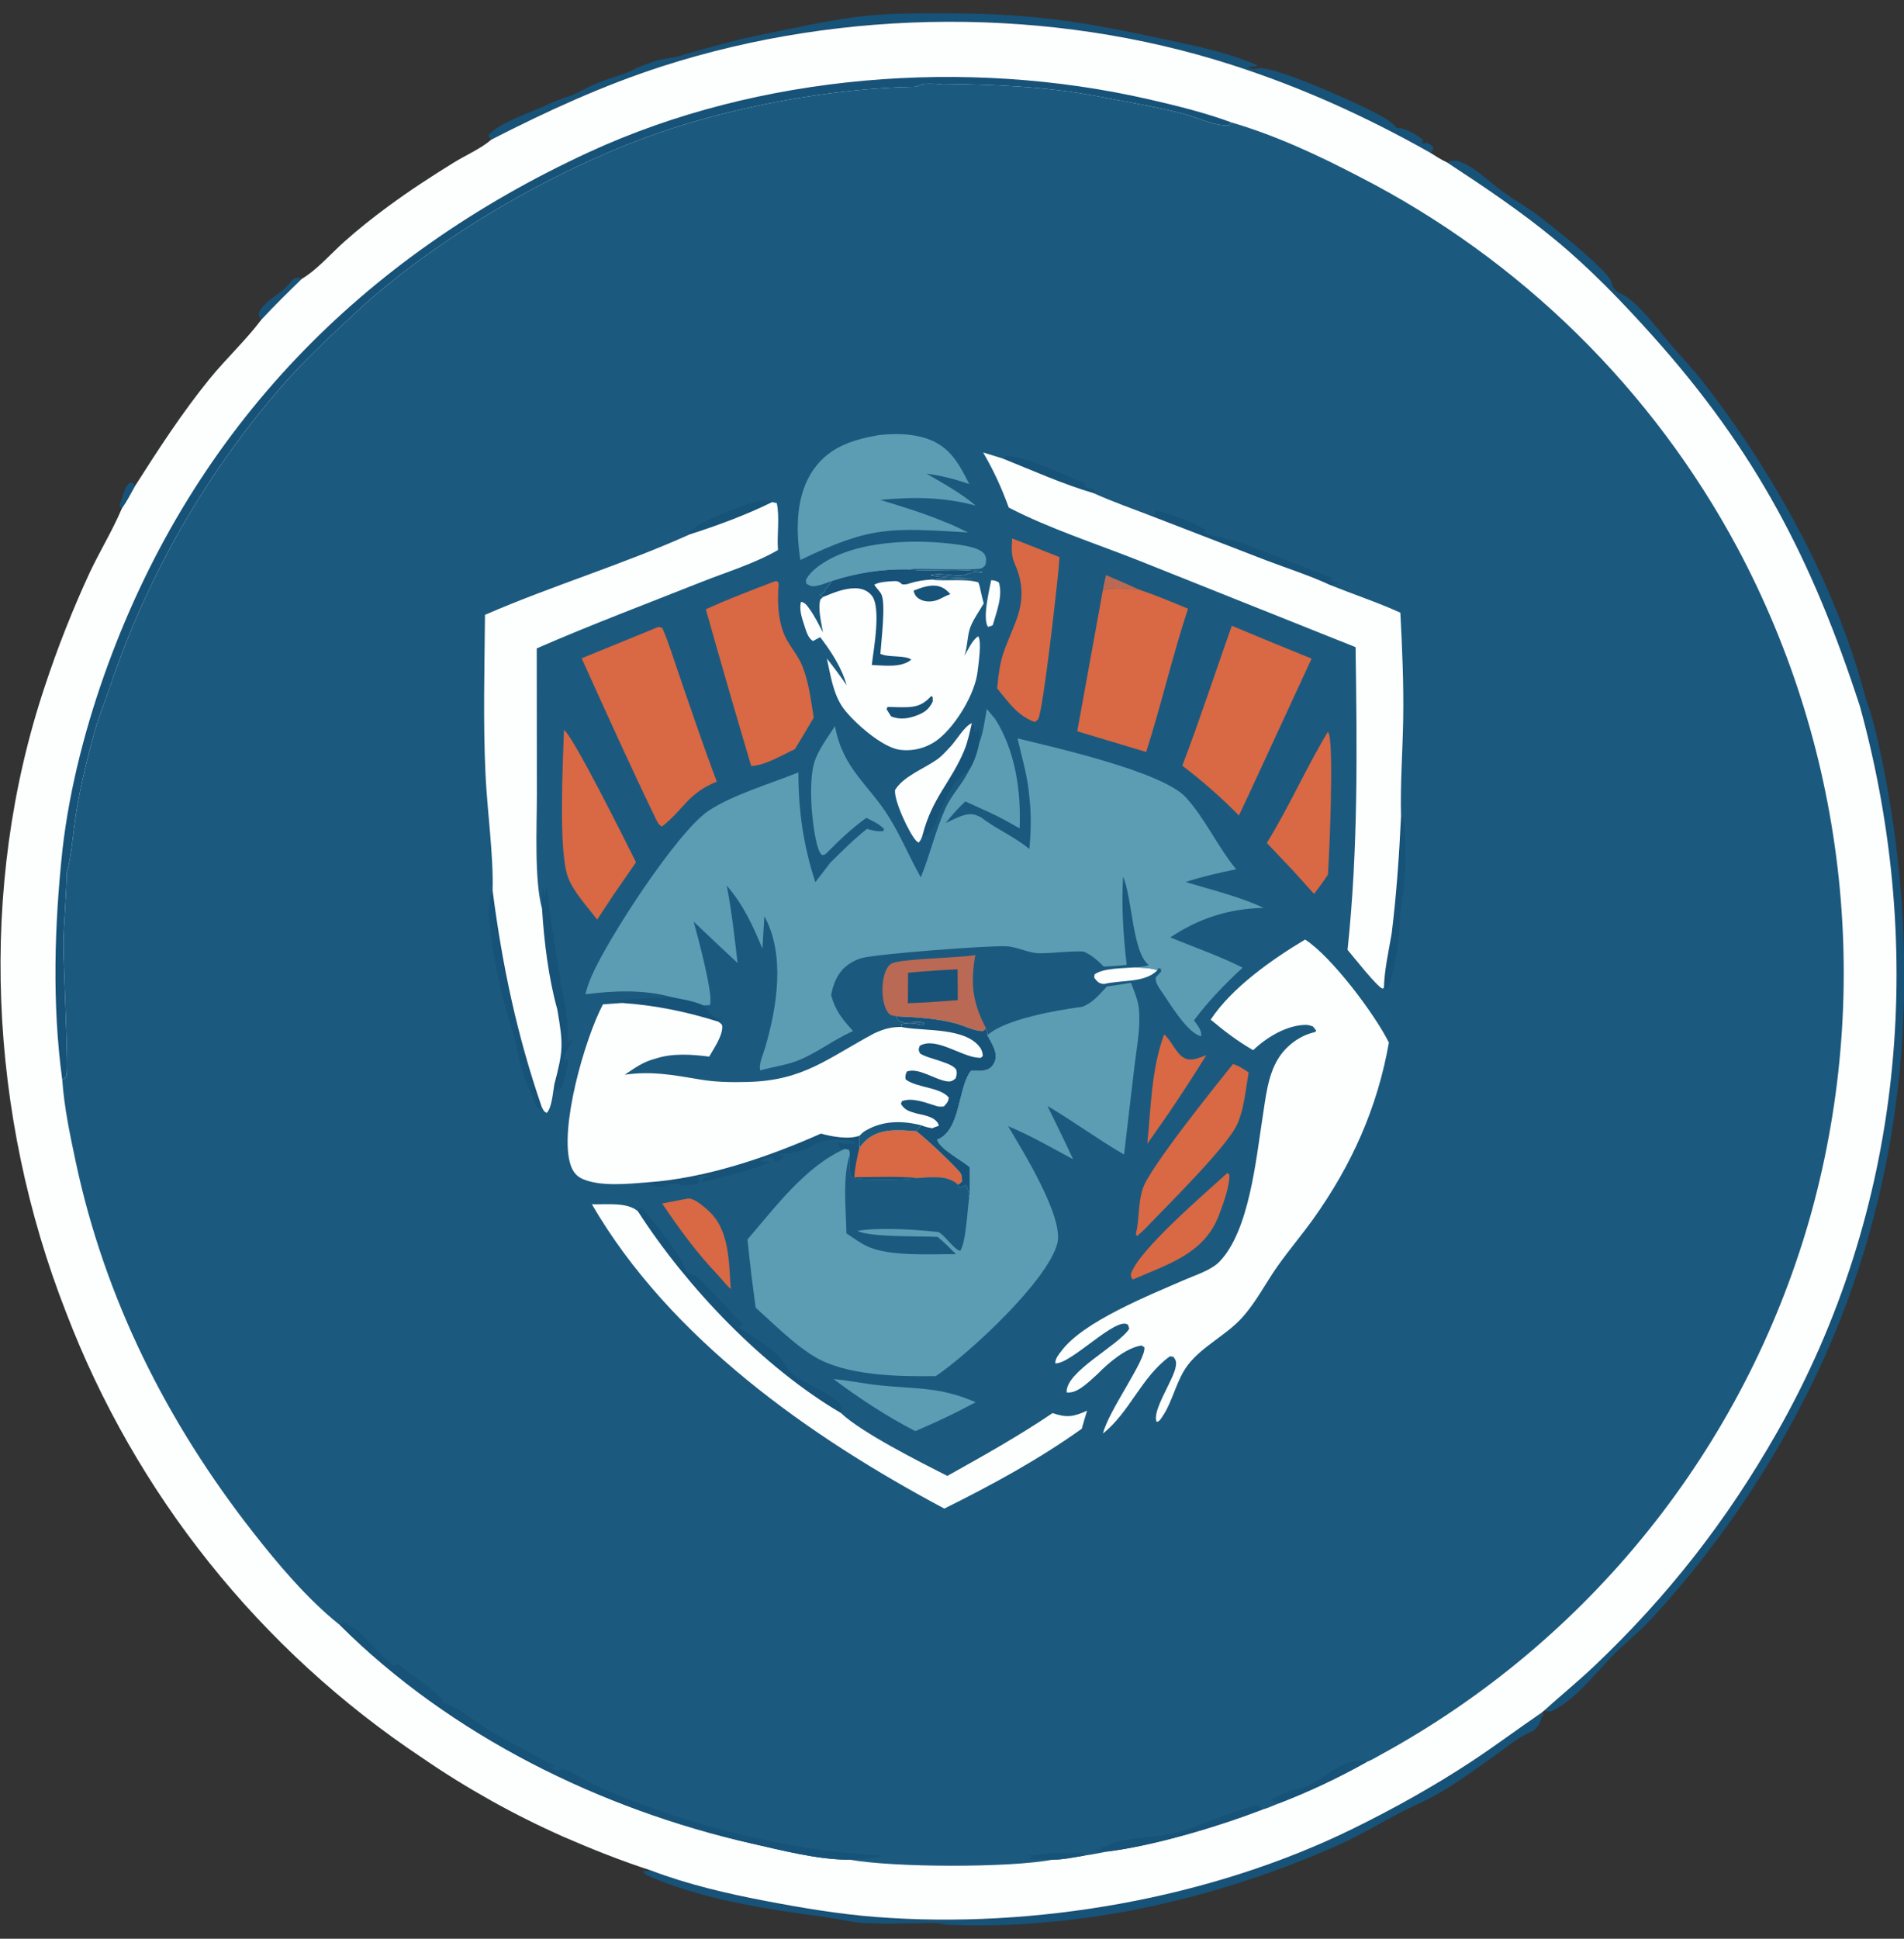 <svg width="112" height="114" viewBox="0 0 112 114" fill="none" xmlns="http://www.w3.org/2000/svg">
<rect x="0" y="0" width="112" height="114" fill="#333333" stroke="none"/>
<g clip-path="url(#clip0_69_1189)">
<path d="M7.163 29.909L7.017 29.698C7.23 29.312 7.235 28.839 7.53 28.488C7.644 28.352 7.611 28.396 7.81 28.392L7.958 28.556C7.704 29.012 7.465 29.483 7.163 29.909Z" fill="#175278"/>
<path d="M15.377 18.792C15.238 18.598 15.213 18.597 15.23 18.363C15.711 17.554 16.399 17.38 16.959 16.747C17.118 16.568 17.131 16.459 17.38 16.355C17.563 16.278 17.585 16.328 17.759 16.391C16.95 17.178 16.146 17.965 15.377 18.792Z" fill="#175278"/>
<path d="M90.697 100.699L90.799 100.851L90.674 100.981C90.671 101.011 90.67 101.041 90.663 101.07C90.596 101.349 90.344 101.724 90.075 101.836C89.307 102.152 88.66 102.712 87.978 103.196C86.602 104.17 85.056 105.338 83.521 106.024C81.847 106.772 80.294 107.803 78.607 108.547C71.364 111.743 63.14 113.59 55.2 113.154L55.687 113.101C54.031 113.025 52.354 113.175 50.706 113.07C50.051 113.028 49.413 112.854 48.764 112.764C45.131 112.26 41.304 111.734 37.926 110.212L38.008 110.234L37.792 110.044L38.278 109.981C40.451 110.81 42.762 111.345 45.041 111.78C47.19 112.19 49.366 112.556 51.548 112.724C60.849 113.438 71.205 111.646 79.604 107.521C81.978 106.354 84.332 105.044 86.543 103.589C87.954 102.662 89.302 101.648 90.697 100.699Z" fill="#175278"/>
<path d="M28.902 8.209L28.727 7.989C29.102 7.298 31.609 6.462 32.397 6.063C32.76 5.879 33.166 5.787 33.545 5.636C34.089 5.42 34.592 5.107 35.133 4.884C35.873 4.579 36.671 4.399 37.387 4.041L37.325 4.045C37.813 3.855 38.317 3.628 38.829 3.512C39.207 3.427 39.604 3.399 39.975 3.29C41.661 2.794 43.26 2.343 44.989 1.999C46.827 1.632 48.684 1.199 50.544 0.973C52.13 0.781 53.714 0.778 55.309 0.778C60.124 0.777 63.021 1.142 67.722 2.143C69.654 2.555 71.853 2.967 73.684 3.719C73.771 3.755 73.855 3.799 73.939 3.841L73.923 3.908L73.515 3.917L73.491 3.991C73.711 4.086 73.81 4.054 74.034 4.015C74.989 3.848 80.762 6.425 81.673 7.084C81.855 7.216 82.021 7.374 82.182 7.53C82.234 7.532 82.287 7.532 82.339 7.536C82.723 7.565 83.419 7.974 83.711 8.229L83.64 8.398L83.82 8.455L83.833 8.375C84.084 8.467 84.153 8.482 84.323 8.683C84.266 8.851 84.292 8.886 84.133 8.981C80.367 6.859 76.615 5.157 72.497 3.827C61.828 0.381 49.641 0.46 38.976 3.891C35.472 5.018 32.173 6.537 28.902 8.209Z" fill="#175278"/>
<path d="M85.121 9.551C85.499 9.403 85.663 9.409 86.035 9.573C86.939 9.971 87.63 10.72 88.423 11.288C89.053 11.739 89.726 12.123 90.355 12.581C91.082 13.111 94.537 15.842 94.773 16.553C94.796 16.621 94.807 16.691 94.832 16.757C94.954 17.082 95.134 17.163 95.431 17.31C96.334 17.757 97.513 19.355 98.192 20.151C98.877 20.956 99.617 21.731 100.264 22.566C104.068 27.471 107.338 33.259 109.214 39.195C109.423 39.854 109.595 40.527 109.788 41.192C110.409 42.745 111.087 46.542 111.339 48.265C112.885 58.816 111.837 69.313 107.614 79.153C107.454 79.521 107.289 79.887 107.12 80.251C106.951 80.616 106.779 80.978 106.603 81.339C106.427 81.7 106.247 82.059 106.063 82.416C105.88 82.773 105.692 83.128 105.501 83.482C105.31 83.835 105.116 84.186 104.918 84.535C104.719 84.885 104.518 85.232 104.312 85.576C104.107 85.922 103.898 86.264 103.685 86.605C103.472 86.946 103.256 87.284 103.037 87.621C102.817 87.957 102.594 88.29 102.368 88.622C102.141 88.954 101.911 89.283 101.678 89.609C101.445 89.936 101.208 90.26 100.968 90.582C100.728 90.904 100.484 91.224 100.237 91.541C99.991 91.858 99.741 92.172 99.488 92.483C99.234 92.795 98.978 93.104 98.719 93.41C98.459 93.717 98.196 94.02 97.93 94.321C97.664 94.622 97.395 94.92 97.123 95.215C96.408 95.984 95.583 96.621 94.857 97.367C93.842 98.41 92.58 100.038 91.244 100.633C91.097 100.628 90.956 100.629 90.811 100.602C91.789 99.718 92.811 98.886 93.769 97.979C98.114 93.862 101.582 89.408 104.538 84.215C111.955 71.185 113.36 55.903 109.406 41.527C106.588 32.876 103.305 26.544 97.19 19.721C95.433 17.761 93.575 15.832 91.546 14.149C89.513 12.464 87.327 10.995 85.121 9.551Z" fill="#175278"/>
<path d="M28.903 8.209C32.174 6.537 35.473 5.018 38.977 3.891C49.642 0.461 61.829 0.381 72.497 3.827C76.615 5.157 80.367 6.859 84.134 8.981C84.457 9.186 84.773 9.391 85.121 9.552C87.327 10.996 89.513 12.464 91.546 14.15C93.575 15.832 95.433 17.761 97.19 19.721C103.305 26.544 106.588 32.876 109.407 41.528C113.36 55.903 111.955 71.185 104.539 84.215C101.583 89.408 98.114 93.862 93.769 97.979C92.811 98.886 91.789 99.718 90.811 100.602L90.697 100.699C89.302 101.649 87.954 102.662 86.543 103.59C84.332 105.044 81.978 106.354 79.603 107.521C71.205 111.646 60.849 113.438 51.548 112.724C49.366 112.556 47.19 112.19 45.041 111.78C42.761 111.345 40.451 110.81 38.278 109.981C36.551 109.425 34.82 108.732 33.157 108.011C32.428 107.688 31.707 107.348 30.994 106.992C30.281 106.636 29.576 106.264 28.881 105.875C28.185 105.486 27.498 105.082 26.821 104.662C26.144 104.241 25.477 103.806 24.82 103.354C24.524 103.158 24.231 102.959 23.94 102.756C23.648 102.554 23.358 102.349 23.071 102.141C22.784 101.933 22.498 101.723 22.215 101.509C21.931 101.296 21.65 101.08 21.37 100.861C21.091 100.642 20.814 100.421 20.539 100.197C20.264 99.973 19.991 99.746 19.721 99.516C19.45 99.287 19.182 99.055 18.916 98.821C18.649 98.586 18.386 98.349 18.124 98.109C17.862 97.869 17.603 97.627 17.346 97.383C17.089 97.138 16.835 96.891 16.583 96.641C16.331 96.391 16.081 96.139 15.834 95.885C15.587 95.63 15.342 95.374 15.1 95.115C14.857 94.856 14.617 94.594 14.38 94.33C14.143 94.067 13.908 93.801 13.676 93.532C13.444 93.264 13.215 92.993 12.988 92.721C12.761 92.448 12.537 92.173 12.316 91.896C12.094 91.618 11.875 91.339 11.659 91.058C11.443 90.777 11.229 90.493 11.018 90.208C10.808 89.923 10.6 89.635 10.395 89.346C10.19 89.056 9.987 88.765 9.788 88.471C9.588 88.178 9.392 87.883 9.198 87.586C9.004 87.288 8.813 86.989 8.625 86.688C8.437 86.388 8.252 86.085 8.07 85.781C7.888 85.476 7.709 85.17 7.532 84.862C7.356 84.554 7.183 84.245 7.013 83.934C6.842 83.622 6.675 83.309 6.511 82.995C6.347 82.681 6.185 82.365 6.027 82.047C5.869 81.729 5.714 81.41 5.562 81.09C5.41 80.769 5.261 80.447 5.115 80.124C4.97 79.8 4.827 79.475 4.688 79.149C4.548 78.823 4.412 78.495 4.279 78.167C4.146 77.838 4.016 77.508 3.889 77.176C-0.653 65.588 -1.331 52.202 2.64 40.349C3.017 39.205 3.427 38.072 3.87 36.952C4.313 35.831 4.788 34.724 5.295 33.631C5.878 32.404 6.597 31.225 7.132 29.981L7.163 29.909C7.465 29.483 7.704 29.012 7.958 28.556C9.321 26.414 10.727 24.248 12.33 22.277C13.302 21.083 14.454 20.019 15.377 18.792C16.146 17.964 16.95 17.178 17.759 16.391C18.616 15.894 19.472 14.912 20.222 14.24C21.052 13.495 21.941 12.793 22.839 12.131C24.077 11.219 25.391 10.361 26.701 9.555C27.404 9.123 28.283 8.745 28.903 8.209Z" fill="#FDFEFE"/>
<path d="M3.677 49.942C4.097 46.278 5.091 42.51 6.362 39.05C11.474 25.14 21.273 15.109 34.655 8.942C44.649 4.336 56.865 3.391 67.543 5.833C69.185 6.208 70.85 6.615 72.432 7.197L72.26 7.383C71.365 7.395 70.387 6.878 69.52 6.664C67.887 6.26 66.143 5.959 64.485 5.645C61.509 5.081 58.343 4.965 55.321 4.928L55.442 4.954C55.092 4.941 54.67 4.89 54.326 4.944C54.119 4.976 53.972 5.101 53.753 5.105C48.965 5.193 43.193 6.255 38.657 7.843C32.581 9.971 25.599 14.029 20.873 18.424C19.413 19.782 17.914 21.186 16.598 22.683C16.315 23.009 16.037 23.337 15.762 23.669C15.487 24.002 15.216 24.338 14.95 24.677C14.683 25.016 14.421 25.358 14.163 25.703C13.905 26.049 13.651 26.397 13.402 26.749C13.152 27.101 12.907 27.456 12.666 27.813C12.426 28.171 12.189 28.532 11.957 28.895C11.726 29.259 11.499 29.625 11.276 29.994C11.053 30.363 10.835 30.735 10.621 31.11C10.407 31.484 10.198 31.861 9.994 32.242C9.79 32.621 9.59 33.003 9.395 33.388C9.201 33.773 9.01 34.159 8.825 34.549C8.639 34.938 8.459 35.33 8.283 35.723C8.108 36.117 7.937 36.513 7.771 36.911C7.605 37.309 7.444 37.709 7.287 38.111C7.131 38.513 6.98 38.917 6.834 39.322C6.688 39.728 6.547 40.135 6.411 40.544C6.143 41.329 5.819 42.124 5.594 42.919C5.161 44.449 4.749 46.153 4.489 47.72C4.341 48.617 4.167 50.623 3.917 51.349C3.91 52.756 3.743 54.161 3.732 55.573C3.724 56.603 4.037 62.898 3.913 63.244C3.891 63.305 3.854 63.362 3.808 63.409C3.768 63.45 3.711 63.471 3.663 63.502C3.057 59.045 3.2 54.403 3.677 49.942Z" fill="#175278"/>
<path d="M3.918 51.348C4.167 50.623 4.342 48.617 4.49 47.72C4.749 46.153 5.162 44.449 5.594 42.919C5.82 42.124 6.144 41.328 6.411 40.544C6.547 40.135 6.688 39.727 6.835 39.322C6.981 38.916 7.132 38.513 7.288 38.111C7.444 37.709 7.605 37.309 7.771 36.911C7.937 36.513 8.108 36.117 8.284 35.723C8.459 35.329 8.64 34.938 8.825 34.548C9.011 34.159 9.201 33.772 9.396 33.388C9.591 33.003 9.79 32.621 9.995 32.241C10.199 31.861 10.408 31.484 10.622 31.11C10.835 30.735 11.053 30.363 11.276 29.994C11.499 29.625 11.726 29.259 11.958 28.895C12.19 28.531 12.426 28.171 12.667 27.813C12.908 27.455 13.153 27.101 13.402 26.749C13.652 26.397 13.906 26.049 14.164 25.703C14.422 25.358 14.684 25.015 14.95 24.677C15.217 24.337 15.487 24.002 15.762 23.669C16.037 23.337 16.316 23.008 16.599 22.683C17.915 21.186 19.413 19.781 20.873 18.424C25.6 14.029 32.581 9.97 38.657 7.843C43.194 6.254 48.965 5.192 53.753 5.104C53.973 5.1 54.119 4.976 54.327 4.943C54.671 4.89 55.092 4.941 55.443 4.954L55.321 4.928C58.344 4.964 61.51 5.081 64.485 5.645C66.143 5.958 67.887 6.26 69.521 6.664C70.388 6.878 71.366 7.394 72.26 7.383L72.433 7.197C75.084 7.976 77.581 9.146 80.024 10.422C80.317 10.572 80.608 10.726 80.898 10.882C81.188 11.037 81.476 11.196 81.763 11.358C82.05 11.519 82.335 11.683 82.619 11.85C82.903 12.017 83.185 12.187 83.465 12.359C83.746 12.531 84.025 12.706 84.302 12.883C84.579 13.061 84.855 13.241 85.129 13.423C85.403 13.606 85.675 13.791 85.945 13.979C86.216 14.166 86.484 14.357 86.751 14.55C87.018 14.742 87.282 14.938 87.546 15.136C87.809 15.334 88.07 15.534 88.329 15.737C88.588 15.94 88.846 16.145 89.101 16.352C89.357 16.56 89.61 16.77 89.862 16.983C90.113 17.195 90.363 17.41 90.61 17.627C90.858 17.844 91.103 18.063 91.346 18.285C91.589 18.507 91.83 18.731 92.069 18.957C92.308 19.183 92.545 19.412 92.78 19.643C93.015 19.874 93.247 20.107 93.478 20.342C93.708 20.577 93.936 20.814 94.162 21.054C94.388 21.293 94.612 21.535 94.833 21.779C95.054 22.022 95.273 22.268 95.49 22.516C95.706 22.764 95.92 23.013 96.132 23.265C96.344 23.517 96.554 23.771 96.761 24.027C96.968 24.282 97.173 24.54 97.375 24.8C97.577 25.06 97.777 25.322 97.975 25.585C98.172 25.848 98.367 26.113 98.559 26.381C98.751 26.648 98.941 26.917 99.128 27.187C99.316 27.458 99.5 27.731 99.682 28.005C99.865 28.279 100.044 28.555 100.221 28.833C100.398 29.11 100.572 29.389 100.744 29.67C100.915 29.951 101.084 30.234 101.251 30.518C101.417 30.802 101.58 31.088 101.741 31.375C101.902 31.662 102.061 31.95 102.216 32.241C102.416 32.616 102.611 32.993 102.802 33.373C102.993 33.752 103.179 34.134 103.361 34.518C103.542 34.903 103.719 35.289 103.891 35.677C104.064 36.066 104.232 36.456 104.395 36.848C104.557 37.24 104.716 37.635 104.869 38.031C105.023 38.427 105.171 38.825 105.315 39.225C105.459 39.625 105.599 40.026 105.733 40.429C105.867 40.832 105.996 41.237 106.121 41.643C106.246 42.05 106.365 42.457 106.48 42.866C106.595 43.275 106.705 43.686 106.81 44.097C106.915 44.509 107.015 44.922 107.11 45.336C107.205 45.75 107.295 46.166 107.38 46.582C107.465 46.998 107.545 47.415 107.62 47.834C107.695 48.252 107.765 48.671 107.83 49.091C107.895 49.511 107.955 49.931 108.01 50.353C108.065 50.774 108.115 51.196 108.16 51.618C108.204 52.041 108.244 52.464 108.279 52.887C108.313 53.311 108.343 53.735 108.367 54.159C108.392 54.583 108.411 55.007 108.425 55.432C108.439 55.857 108.448 56.282 108.452 56.706C108.456 57.131 108.455 57.556 108.449 57.981C108.443 58.406 108.432 58.831 108.415 59.255C108.399 59.68 108.378 60.104 108.351 60.528C108.324 60.952 108.293 61.376 108.256 61.799C108.219 62.222 108.178 62.645 108.131 63.068C108.084 63.49 108.032 63.912 107.975 64.333C107.918 64.754 107.856 65.174 107.788 65.594C107.721 66.013 107.649 66.432 107.572 66.85C107.495 67.268 107.413 67.684 107.326 68.1C107.239 68.516 107.146 68.931 107.049 69.344C106.952 69.758 106.85 70.171 106.743 70.582C106.636 70.993 106.524 71.403 106.407 71.811C106.288 72.224 106.163 72.635 106.033 73.045C105.903 73.455 105.768 73.863 105.628 74.269C105.489 74.676 105.344 75.081 105.194 75.483C105.044 75.886 104.89 76.287 104.73 76.687C104.57 77.085 104.406 77.483 104.236 77.878C104.067 78.272 103.892 78.665 103.713 79.056C103.534 79.447 103.35 79.835 103.161 80.222C102.972 80.608 102.779 80.992 102.581 81.373C102.382 81.754 102.18 82.133 101.972 82.51C101.765 82.886 101.553 83.26 101.336 83.631C101.119 84.002 100.898 84.371 100.672 84.737C100.446 85.102 100.216 85.465 99.981 85.825C99.746 86.185 99.507 86.543 99.264 86.897C99.02 87.251 98.772 87.602 98.52 87.95C98.268 88.298 98.012 88.643 97.751 88.985C97.49 89.327 97.226 89.665 96.957 90C96.688 90.336 96.414 90.668 96.137 90.996C95.86 91.325 95.579 91.65 95.294 91.971C95.008 92.293 94.719 92.611 94.426 92.925C94.133 93.24 93.836 93.551 93.536 93.858C93.235 94.165 92.931 94.469 92.622 94.768C92.314 95.068 92.002 95.364 91.687 95.655C91.372 95.947 91.053 96.235 90.73 96.519C90.408 96.804 90.082 97.084 89.752 97.36C89.422 97.636 89.09 97.908 88.754 98.176C88.418 98.444 88.078 98.707 87.735 98.967C87.393 99.226 87.047 99.482 86.698 99.733C86.349 99.984 85.997 100.23 85.642 100.473C85.287 100.715 84.929 100.953 84.568 101.187C84.207 101.42 83.844 101.649 83.477 101.874C83.111 102.098 82.741 102.318 82.37 102.534C81.998 102.749 81.623 102.96 81.246 103.166C80.969 103.316 80.681 103.5 80.386 103.611C79.555 104.077 78.708 104.513 77.846 104.919C76.983 105.325 76.107 105.699 75.218 106.042C74.912 106.16 74.58 106.325 74.264 106.402C71.626 107.412 67.878 108.536 65.114 108.876C64.688 108.953 64.254 109.052 63.824 109.105C63.197 109.205 62.538 109.353 61.904 109.353C59.407 109.834 52.553 109.82 49.972 109.35C49.916 109.351 49.859 109.354 49.803 109.353C48.002 109.322 46.014 108.81 44.258 108.411C35.331 106.385 26.515 102.048 19.981 95.54C19.965 95.529 19.947 95.519 19.932 95.507C18.06 94.001 16.358 91.983 14.881 90.097C9.818 83.632 6.169 76.376 4.454 68.315C4.115 66.723 3.778 65.128 3.663 63.502C3.712 63.471 3.769 63.45 3.809 63.409C3.854 63.362 3.892 63.305 3.914 63.244C4.037 62.898 3.724 56.603 3.733 55.573C3.744 54.161 3.91 52.756 3.918 51.348Z" fill="#1B5A7E"/>
<path d="M64.871 34.722C64.923 34.418 64.991 34.118 65.057 33.817C65.72 34.094 66.378 34.382 67.032 34.679C66.378 34.627 65.496 34.485 64.871 34.722Z" fill="#BA6954"/>
<path d="M61.904 109.353C61.474 109.294 61.018 109.332 60.584 109.338L60.561 109.236L60.753 109.179C60.657 109.154 60.562 109.126 60.468 109.096C60.921 109.107 61.377 108.98 61.834 108.96C62.346 108.939 62.866 109.036 63.375 108.97C63.635 108.936 63.611 108.972 63.823 109.105C63.197 109.205 62.538 109.353 61.904 109.353Z" fill="#175278"/>
<path d="M58.305 34.115C58.513 34.135 58.575 34.137 58.757 34.251C59.006 35.039 58.613 35.985 58.399 36.757C58.31 36.816 58.216 36.832 58.114 36.861C57.786 36.346 58.185 34.736 58.305 34.115Z" fill="#FDFEFE"/>
<path d="M40.57 31.423L40.448 31.33C40.589 31.237 40.739 31.148 40.872 31.045C41.045 30.912 40.947 30.963 41.141 30.835C41.554 30.561 44.612 29.297 44.991 29.425C45.031 29.439 45.066 29.464 45.103 29.483L45.314 29.397L45.42 29.525C43.921 30.27 42.164 30.915 40.57 31.423Z" fill="#175278"/>
<path d="M58.967 26.956C59.242 26.766 59.234 26.774 59.556 26.837C61 27.122 62.471 27.892 63.836 28.421L63.852 28.538L63.756 28.602C63.951 28.693 64.074 28.737 64.29 28.738L64.446 28.9L64.324 28.998C62.511 28.464 60.724 27.661 58.967 26.956Z" fill="#175278"/>
<path d="M66.701 56.886C67.16 56.911 67.646 56.897 68.082 57.051C67.347 57.81 65.962 57.614 64.973 57.855C64.927 57.853 64.88 57.858 64.835 57.849C64.662 57.819 64.562 57.735 64.455 57.603C64.332 57.45 64.366 57.511 64.387 57.299C64.884 56.918 66.072 56.943 66.701 56.886Z" fill="#FDFEFE"/>
<path d="M75.217 106.042C75.07 105.933 74.923 105.919 74.768 105.815C75.054 105.632 76.076 105.193 76.378 105.169C77.149 105.11 78.07 104.24 78.801 103.884C79.359 103.612 79.777 103.399 80.386 103.611C79.555 104.077 78.707 104.513 77.845 104.919C76.982 105.325 76.106 105.699 75.217 106.042Z" fill="#175278"/>
<path d="M39.548 58.643C40.16 58.766 40.801 58.856 41.373 59.117C41.487 59.263 41.584 59.364 41.737 59.469L41.567 59.45C41.843 59.683 42.061 59.84 42.398 59.97L42.248 60.075C40.386 59.49 38.548 59.111 36.599 58.977C36.362 58.816 35.841 58.901 35.554 58.916C35.663 58.822 38.221 58.691 38.58 58.694C38.907 58.697 39.222 58.675 39.548 58.643Z" fill="#175278"/>
<path d="M65.114 108.876C64.892 108.866 64.683 108.843 64.464 108.807L64.502 108.742L64.86 108.726C64.76 108.675 64.645 108.642 64.539 108.604C65.068 108.746 65.318 108.364 65.805 108.262C66.992 108.013 68.314 108.024 69.47 107.686C70.484 107.389 73.249 106.169 74.069 106.174L74.264 106.402C71.626 107.412 67.878 108.536 65.114 108.876Z" fill="#175278"/>
<path d="M82.413 48.022L82.557 48.073C82.719 49.471 82.702 50.958 82.558 52.356C82.486 53.063 82.287 53.882 82.326 54.584C82.27 55.419 81.979 57.325 81.664 58.079L81.526 58.184C81.484 58.153 81.43 58.13 81.406 58.083C81.435 57.019 81.688 55.929 81.864 54.88C82.145 52.592 82.303 50.324 82.413 48.022Z" fill="#175278"/>
<path d="M57.167 42.526C57.337 42.767 57.318 42.81 57.316 43.109L57.254 43.036L57.48 43.058L57.561 42.738L57.607 43.678C57.501 44.217 57.313 44.805 57.016 45.271C55.389 46.206 55.214 48.976 54.338 49.191L54.272 49.093C54.84 46.894 55.936 46.001 56.717 44.134C56.929 43.625 57.04 43.062 57.167 42.526Z" fill="#175278"/>
<path d="M67.796 30.366L67.982 30.19L67.94 30.1L68.024 30.03C69.075 30.296 69.987 30.64 70.944 31.148L70.972 31.147C70.953 31.155 70.933 31.16 70.916 31.17C70.864 31.2 70.815 31.234 70.764 31.266C71.264 31.584 72.226 31.659 72.819 31.855C73.254 31.998 78.451 34.004 78.494 34.041C78.275 34.082 78.122 34.041 77.907 34.001C78.035 34.049 78.722 34.259 78.758 34.334L78.24 34.399C77.037 33.838 75.715 33.421 74.473 32.946L67.796 30.366Z" fill="#175278"/>
<path d="M31.854 65.055L31.748 65.208L31.579 65.1C31.172 64.109 30.661 63.064 30.481 62.005C30.297 60.926 29.892 59.89 29.625 58.829C29.297 57.518 28.349 53.393 28.976 52.357C29.546 56.777 30.405 60.839 31.854 65.055Z" fill="#175278"/>
<path d="M31.884 53.431C31.897 53.257 31.89 52.288 31.95 52.233L32.005 52.88L32.178 52.094C32.278 53.507 32.535 54.916 32.746 56.315C32.818 56.789 32.971 57.348 32.966 57.818C33.271 59.013 33.459 60.158 33.372 61.393C33.401 61.357 33.428 61.32 33.456 61.285C33.569 61.142 33.518 61.194 33.642 61.092C33.631 61.613 32.989 61.965 33.231 62.463L33.337 62.225C33.477 62.443 33.374 62.675 33.32 62.923C33.231 63.333 33.123 63.872 32.869 64.208C32.856 64.064 32.853 63.92 32.849 63.776L32.743 64.242C32.64 64.064 32.631 63.969 32.605 63.769C33.145 61.734 33.132 61.398 32.781 59.351C32.264 57.502 32.002 55.343 31.884 53.431Z" fill="#175278"/>
<path d="M48.289 66.659C48.935 66.835 49.927 67.022 50.566 66.777C50.57 67.019 50.578 67.256 50.555 67.497C50.406 68.078 50.297 68.624 50.248 69.222C51.475 69.225 52.769 69.149 53.986 69.274C53.383 69.362 50.461 69.489 50.065 69.2C49.928 68.769 49.974 68.333 49.988 67.887C49.991 67.803 49.964 67.702 49.95 67.619L49.7 67.558C49.495 67.518 49.456 67.56 49.334 67.38L49.29 67.48L49.406 67.422C49.381 67.383 49.352 67.347 49.33 67.306C49.306 67.26 49.29 67.209 49.27 67.16C49.299 67.169 49.328 67.177 49.358 67.185C49.691 67.272 49.953 67.272 50.294 67.237L50.24 67.104C49.736 66.988 48.517 66.959 48.082 67.211C47.244 67.695 46.885 67.791 45.889 67.863L45.925 67.951L46.121 67.967C46.07 68.082 45.828 68.249 45.702 68.279C45.655 68.291 45.605 68.285 45.556 68.288L45.426 68.071C45.169 68.019 44.933 68.161 44.7 68.259C44.875 68.343 45.058 68.324 45.25 68.33C44.916 68.627 42.027 69.326 41.383 69.51L41.287 69.424C41.408 69.243 41.545 69.206 41.756 69.174C41.82 69.164 41.886 69.16 41.95 69.154C41.638 69.146 41.318 69.114 41.014 69.198L41.145 69.43C41.055 69.597 41.116 69.556 40.949 69.614C40.692 69.703 40.134 69.705 39.866 69.637L39.918 69.627L38.87 69.646L39.313 69.753C38.842 69.796 38.457 69.825 38.065 69.525C41.505 69.291 45.153 68.049 48.289 66.659Z" fill="#175278"/>
<path d="M37.523 71.225L37.569 71.006C37.807 71.018 37.833 71.114 37.991 71.288C38.485 71.834 40.276 74.141 40.34 74.739C40.622 75.013 40.782 74.91 41.018 75.079C41.231 75.232 43.272 77.455 43.699 77.892C43.613 78.004 43.556 77.985 43.421 78.014C44.381 78.699 45.857 79.444 46.355 80.52C46.663 81.188 49.198 81.908 49.569 82.81L49.467 83.087C44.866 80.38 40.403 75.693 37.523 71.225Z" fill="#175278"/>
<path d="M68.48 60.827C68.918 61.192 69.182 61.972 69.677 62.22C70.092 62.428 70.568 62.187 70.964 62.042C70.245 63.199 69.503 64.342 68.739 65.47L67.489 67.255C67.704 65.143 67.727 62.826 68.48 60.827Z" fill="#D96844"/>
<path d="M40.476 70.473C40.877 70.465 41.382 70.934 41.671 71.191C42.924 72.304 42.875 74.26 42.985 75.799C42.714 75.549 42.476 75.252 42.231 74.975C40.979 73.673 39.958 72.258 38.95 70.768L40.476 70.473Z" fill="#D96844"/>
<path d="M54.272 49.093C54.214 49.281 54.174 49.398 54.041 49.545C54 49.518 53.954 49.498 53.918 49.465C53.514 49.074 52.557 47.045 52.653 46.441C53.193 45.608 54.358 45.211 55.147 44.639C55.432 44.432 55.685 44.139 55.926 43.884C56.252 43.538 56.757 42.671 57.167 42.526C57.04 43.062 56.929 43.625 56.717 44.134C55.937 46.001 54.84 46.894 54.272 49.093Z" fill="#FDFEFE"/>
<path d="M49.032 81.092C49.939 81.174 50.848 81.368 51.758 81.462C53.95 81.687 55.284 81.539 57.394 82.455L56.161 83.09C55.398 83.468 54.626 83.815 53.844 84.152C52.187 83.306 50.524 82.207 49.032 81.092Z" fill="#5C9DB4"/>
<path d="M72.207 68.966L72.318 69.081C72.331 69.788 71.952 70.791 71.699 71.461C70.839 73.737 68.682 74.338 66.645 75.235C66.534 75.126 66.549 75.098 66.516 74.952C66.847 73.611 71.023 70.052 72.207 68.966Z" fill="#D96844"/>
<path d="M50.556 67.497C50.612 67.415 50.672 67.337 50.737 67.262C50.802 67.188 50.871 67.117 50.945 67.051C51.752 66.321 52.887 66.444 53.887 66.517C54.234 66.711 56.425 68.778 56.531 69.032C56.583 69.158 56.585 69.322 56.594 69.457C56.495 69.559 56.476 69.619 56.332 69.645C55.697 69.09 54.782 69.234 53.987 69.273C52.769 69.149 51.476 69.225 50.249 69.222C50.298 68.624 50.406 68.078 50.556 67.497Z" fill="#D96844"/>
<path d="M48.935 34.159C48.654 34.259 48.344 34.393 48.051 34.448C47.78 34.499 47.653 34.466 47.428 34.318L47.406 34.104C47.571 33.79 47.783 33.576 48.063 33.358C50.147 31.739 53.897 31.67 56.388 32.028C56.797 32.087 57.722 32.23 57.928 32.621C58.053 32.859 58.011 32.983 57.961 33.231C57.895 33.29 57.842 33.367 57.764 33.407C57.429 33.574 54.087 33.391 53.358 33.477C53.171 33.475 52.984 33.477 52.797 33.483C52.609 33.488 52.422 33.498 52.236 33.511C52.048 33.524 51.862 33.541 51.676 33.562C51.49 33.583 51.304 33.608 51.119 33.637C50.934 33.665 50.749 33.698 50.566 33.734C50.382 33.77 50.199 33.81 50.016 33.854C49.834 33.897 49.653 33.944 49.473 33.995C49.293 34.046 49.114 34.101 48.935 34.159Z" fill="#5C9DB4"/>
<path d="M19.981 95.541L20.223 95.397C21.534 95.969 22.365 97.489 23.222 97.966L23.375 97.814C24.117 98.44 25.481 99.291 26.059 99.975L26.002 100.111C26.06 100.129 26.119 100.145 26.177 100.163C27.109 100.473 27.971 101.256 28.819 101.761C30.055 102.498 31.345 103.167 32.616 103.841L32.58 103.921L32.262 103.872L32.3 103.878L32.246 103.871C32.983 104.305 32.86 103.865 33.439 104.134C34.097 104.439 34.696 104.852 35.367 105.143C40.243 107.254 46.453 108.881 51.76 109.095C51.807 109.097 51.852 109.118 51.898 109.129C51.221 109.345 50.659 109.282 49.972 109.35C49.916 109.351 49.86 109.354 49.803 109.353C48.002 109.323 46.014 108.81 44.258 108.411C35.331 106.386 26.515 102.049 19.981 95.541Z" fill="#175278"/>
<path d="M52.735 59.762C52.429 59.696 52.332 59.726 52.17 59.437C51.836 58.838 51.839 57.774 52.082 57.144C52.153 56.962 52.271 56.746 52.453 56.656C53.027 56.367 56.401 56.331 57.372 56.16C57.078 57.819 57.205 58.959 58 60.461L57.858 60.616C57.475 60.695 56.613 60.28 56.181 60.168C55.048 59.876 53.898 59.812 52.735 59.762Z" fill="#BA6954"/>
<path d="M55.454 57.041L56.329 56.997L56.34 58.809C55.743 58.856 55.146 58.899 54.549 58.939L53.404 58.99L53.418 57.2C54.095 57.133 54.776 57.092 55.454 57.041Z" fill="#175278"/>
<path d="M78.103 43.044C78.115 43.056 78.128 43.065 78.137 43.078C78.49 43.57 78.194 50.326 78.114 51.43C77.863 51.821 77.575 52.19 77.299 52.564L76.072 51.206L74.518 49.566C75.82 47.469 76.822 45.166 78.103 43.044Z" fill="#D96844"/>
<path d="M72.523 62.57C72.865 62.654 73.155 62.872 73.449 63.06C73.281 64.038 73.189 65.184 72.785 66.093C72.187 67.442 68.489 71.059 67.337 72.275C67.195 72.416 67.041 72.545 66.892 72.677L66.814 72.587C67.023 71.708 66.942 70.761 67.216 69.906C67.611 68.675 71.489 63.867 72.523 62.57Z" fill="#D96844"/>
<path d="M59.538 31.664C60.469 32.017 61.394 32.394 62.321 32.759C62.309 32.956 62.295 33.153 62.279 33.35C62.185 34.419 61.365 41.795 61.066 42.289C61.022 42.363 60.935 42.4 60.869 42.455C59.848 42.094 59.319 41.281 58.655 40.478C58.84 38.505 59.035 38.377 59.726 36.618C60.21 35.385 60.219 34.345 59.688 33.139C59.465 32.634 59.511 32.202 59.538 31.664Z" fill="#D96844"/>
<path d="M33.174 42.928C33.694 43.226 36.882 49.644 37.414 50.704L36.105 52.594L35.127 54.075C34.569 53.34 33.763 52.481 33.425 51.62C32.83 50.111 33.119 44.803 33.174 42.928Z" fill="#D96844"/>
<path d="M45.597 34.175L45.731 34.179L45.805 34.322C45.709 35.467 45.759 36.794 46.379 37.789C46.646 38.219 46.973 38.64 47.172 39.108C47.576 40.062 47.698 41.177 47.868 42.194C47.506 42.819 47.136 43.438 46.758 44.052C46.06 44.373 44.962 45.035 44.188 45.039C43.276 41.975 42.387 38.905 41.52 35.828C42.85 35.214 44.23 34.699 45.597 34.175Z" fill="#D96844"/>
<path d="M64.871 34.721C65.496 34.485 66.378 34.627 67.032 34.678C67.999 35.006 68.94 35.406 69.884 35.791C68.966 38.568 68.314 41.432 67.421 44.218L63.368 43.002L64.871 34.721Z" fill="#D96844"/>
<path d="M72.458 36.795C74.018 37.45 75.583 38.094 77.153 38.728L73.35 46.953L72.876 47.952C72.358 47.424 71.821 46.916 71.265 46.427C70.71 45.939 70.137 45.471 69.548 45.024C70.582 42.309 71.49 39.535 72.458 36.795Z" fill="#D96844"/>
<path d="M51.683 25.585C52.615 25.48 53.625 25.487 54.522 25.791C55.884 26.253 56.407 27.268 57.016 28.465C56.178 28.174 55.381 27.968 54.501 27.851C55.499 28.433 56.505 28.979 57.39 29.728C55.504 29.222 53.714 29.213 51.784 29.394C53.06 29.787 54.317 30.168 55.55 30.681C56.027 30.853 56.486 31.093 56.944 31.308C52.402 31.044 51.255 30.91 47.081 32.926C46.807 31.157 46.793 29.094 47.878 27.577C48.821 26.259 50.173 25.858 51.683 25.585Z" fill="#5C9DB4"/>
<path d="M38.71 36.872C38.793 36.865 38.881 36.902 38.961 36.924C39.358 37.837 39.647 38.819 39.974 39.762C40.694 41.829 41.383 43.913 42.167 45.958C40.426 46.676 40.24 47.587 38.941 48.6C38.708 48.489 38.683 48.34 38.564 48.121C37.062 45.013 35.635 41.854 34.215 38.708L38.71 36.872Z" fill="#D96844"/>
<path d="M34.817 70.814C35.637 70.84 36.902 70.671 37.522 71.225C40.403 75.693 44.866 80.38 49.467 83.088C50.668 84.237 54.16 85.99 55.724 86.786C57.833 85.61 59.912 84.445 61.916 83.093C62.77 83.38 63.144 83.31 63.946 82.95C63.831 83.3 63.737 83.659 63.634 84.012C61.081 85.833 58.349 87.317 55.547 88.707C47.647 84.499 39.404 78.706 34.817 70.814Z" fill="#FDFEFE"/>
<path d="M48.936 34.159C49.114 34.101 49.293 34.046 49.473 33.995C49.654 33.944 49.835 33.897 50.017 33.853C50.199 33.809 50.382 33.769 50.566 33.733C50.75 33.697 50.934 33.665 51.119 33.636C51.304 33.608 51.49 33.583 51.676 33.562C51.862 33.541 52.049 33.524 52.236 33.511C52.423 33.497 52.61 33.488 52.797 33.482C52.984 33.476 53.171 33.474 53.359 33.476L53.46 33.487C54.874 33.63 56.417 33.38 57.799 33.639C57.618 33.697 57.489 33.688 57.302 33.681C56.998 33.667 56.87 33.81 56.599 33.838C56.054 33.893 55.202 33.644 54.738 33.836C55.54 33.972 56.436 33.997 57.251 34.013C56.472 34.033 55.538 33.943 54.779 34.08C55.652 34.199 56.729 34 57.548 34.242L57.621 34.45C57.694 34.798 57.773 35.141 57.865 35.484C57.599 35.955 57.148 36.557 57.019 37.072C56.894 37.572 56.897 38.066 56.734 38.564C56.95 38.198 57.182 37.65 57.539 37.415C57.763 37.699 57.553 39.065 57.505 39.488C57.355 40.792 56.257 42.605 55.239 43.433C55.199 43.466 55.158 43.498 55.116 43.528C55.074 43.559 55.031 43.588 54.988 43.616C54.945 43.645 54.901 43.672 54.856 43.698C54.812 43.724 54.766 43.749 54.72 43.773C54.674 43.797 54.628 43.819 54.581 43.841C54.534 43.862 54.486 43.883 54.438 43.901C54.39 43.92 54.341 43.938 54.292 43.955C54.243 43.971 54.194 43.987 54.144 44C54.094 44.014 54.044 44.027 53.993 44.039C53.943 44.05 53.892 44.06 53.841 44.069C53.79 44.078 53.739 44.085 53.688 44.091C53.636 44.098 53.585 44.103 53.533 44.106C53.481 44.11 53.43 44.112 53.378 44.113C53.327 44.114 53.275 44.114 53.223 44.112C53.171 44.11 53.12 44.107 53.068 44.103C53.016 44.099 52.965 44.093 52.914 44.086C51.893 43.945 50.235 42.486 49.624 41.665C49.012 40.841 48.856 39.702 48.64 38.723C49.048 39.233 49.429 39.753 49.8 40.291C49.52 39.267 48.893 38.309 48.248 37.467C48.107 37.54 47.967 37.614 47.829 37.694C47.524 37.537 47.406 37.056 47.299 36.731C47.162 36.312 47 35.827 47.118 35.388C47.356 35.422 47.478 35.616 47.617 35.808C47.924 36.229 48.165 36.727 48.408 37.189C48.324 36.645 48.09 35.768 48.261 35.248L48.413 35.104L48.224 34.988C48.382 34.919 48.419 34.891 48.546 34.76L48.517 34.752L48.512 34.68C48.636 34.559 48.742 34.443 48.841 34.3L48.936 34.159Z" fill="#FDFEFE"/>
<path d="M53.739 34.729C54.226 34.539 54.841 34.309 55.362 34.52C55.602 34.617 55.736 34.752 55.902 34.944C55.607 35.026 55.377 35.204 55.092 35.297C54.789 35.396 54.424 35.401 54.138 35.251C53.89 35.121 53.807 34.988 53.739 34.729Z" fill="#175278"/>
<path d="M54.785 40.922L54.867 41.004L54.864 41.26C54.659 41.668 54.444 41.855 54.023 42.032C53.504 42.248 52.944 42.347 52.416 42.122C52.322 41.983 52.238 41.838 52.151 41.695L52.214 41.568C52.621 41.578 53.038 41.601 53.445 41.579C54.037 41.547 54.39 41.353 54.785 40.922Z" fill="#175278"/>
<path d="M48.936 34.159C49.114 34.101 49.293 34.046 49.473 33.995C49.654 33.944 49.835 33.897 50.017 33.853C50.199 33.809 50.382 33.769 50.566 33.733C50.75 33.697 50.934 33.665 51.119 33.636C51.304 33.608 51.49 33.583 51.676 33.562C51.862 33.541 52.049 33.524 52.236 33.511C52.422 33.497 52.61 33.488 52.797 33.482C52.984 33.476 53.171 33.474 53.359 33.476L53.46 33.487C54.874 33.63 56.417 33.38 57.798 33.639C57.618 33.697 57.488 33.688 57.302 33.681C56.998 33.667 56.87 33.81 56.599 33.838C56.054 33.893 55.202 33.644 54.738 33.836C55.54 33.972 56.436 33.997 57.25 34.013C56.472 34.033 55.538 33.943 54.779 34.08C54.329 34.113 53.957 34.161 53.525 34.299C53.327 34.363 53.283 34.374 53.068 34.36C52.842 34.154 52.754 34.159 52.45 34.178C52.119 34.199 51.724 34.223 51.43 34.378C51.542 34.582 51.75 34.753 51.847 34.949C52.117 35.491 51.831 37.746 51.787 38.45C51.827 38.464 51.866 38.478 51.906 38.492C52.391 38.654 53.265 38.534 53.607 38.784C53.025 39.284 52.001 39.126 51.283 39.102C51.38 38.224 51.861 35.699 51.267 35.004C51.018 34.712 50.691 34.597 50.312 34.592C49.658 34.583 49.008 34.863 48.413 35.104L48.224 34.988C48.382 34.919 48.419 34.891 48.546 34.76L48.517 34.752L48.511 34.68C48.636 34.559 48.742 34.443 48.84 34.3L48.936 34.159Z" fill="#175278"/>
<path d="M57.832 26.608L58.968 26.956C60.724 27.661 62.512 28.464 64.325 28.998C65.454 29.506 66.64 29.921 67.796 30.367L74.473 32.946C75.715 33.421 77.037 33.838 78.24 34.399C79.606 34.947 81.037 35.42 82.373 36.027C82.482 38.109 82.576 40.217 82.541 42.301C82.509 44.198 82.362 46.127 82.413 48.021C82.303 50.324 82.146 52.592 81.865 54.88C81.688 55.929 81.435 57.019 81.407 58.083L81.331 58.134C81.029 58.065 79.571 56.205 79.267 55.852C79.901 49.892 79.826 44.032 79.74 38.054L66.99 32.962C64.489 31.974 61.717 31.077 59.339 29.846C58.923 28.695 58.451 27.667 57.832 26.608Z" fill="#FDFEFE"/>
<path d="M45.42 29.525L45.692 29.583C45.875 30.433 45.694 31.454 45.763 32.341C44.404 33.135 42.726 33.64 41.261 34.222C38.031 35.505 34.757 36.737 31.573 38.125L31.58 46.725C31.583 48.541 31.419 51.743 31.884 53.431C32.002 55.343 32.264 57.502 32.781 59.351C33.132 61.398 33.145 61.734 32.605 63.769C32.523 64.218 32.472 65.12 32.161 65.442C31.956 65.34 31.957 65.252 31.854 65.055C30.405 60.839 29.546 56.777 28.976 52.357C29.037 50.344 28.66 47.667 28.561 45.569C28.412 42.449 28.502 39.28 28.529 36.154C32.477 34.436 36.652 33.191 40.57 31.423C42.164 30.915 43.921 30.27 45.42 29.525Z" fill="#FDFEFE"/>
<path d="M76.771 55.248C78.334 56.253 80.872 59.639 81.7 61.305C81.027 65.135 79.507 68.515 77.255 71.671C76.587 72.606 75.839 73.484 75.174 74.42C74.444 75.446 73.896 76.569 73.039 77.507C72.104 78.529 70.708 79.172 69.877 80.261C69.183 81.171 69.004 82.376 68.369 83.307C68.272 83.448 68.213 83.575 68.042 83.609C67.729 82.984 69.046 81.126 69.163 80.35C69.203 80.088 69.179 79.987 69.023 79.78L68.815 79.754C67.131 80.975 66.468 83.028 64.882 84.292C65.201 82.949 67.451 79.925 67.314 79.216L67.144 79.116C66.225 79.261 65.19 80.149 64.555 80.802C64.322 81.015 64.089 81.231 63.841 81.427C63.528 81.676 63.155 81.925 62.745 81.879C62.657 80.655 65.79 79.134 66.427 78.132L66.359 77.906C65.706 77.335 62.993 80.239 62.072 80.166C62.078 79.874 62.268 79.662 62.442 79.43C63.74 77.699 67.609 76.162 69.633 75.276C70.28 74.992 71.239 74.699 71.736 74.185C73.489 72.371 73.884 68.153 74.268 65.714C74.448 64.566 74.566 63.259 75.187 62.251C75.641 61.514 76.425 60.914 77.266 60.709C77.303 60.7 77.341 60.692 77.379 60.683L77.415 60.584L77.236 60.363C77.098 60.31 76.971 60.264 76.82 60.265C75.691 60.271 74.499 61.002 73.715 61.752C72.822 61.24 72.003 60.619 71.217 59.957C72.457 58.069 74.857 56.391 76.771 55.248Z" fill="#FDFEFE"/>
<path d="M36.599 58.977C38.549 59.111 40.387 59.49 42.249 60.075C42.364 60.17 42.486 60.207 42.488 60.369C42.497 60.931 41.987 61.653 41.719 62.13C40.687 62.002 39.548 61.913 38.545 62.255C37.859 62.422 37.324 62.805 36.751 63.197C38.298 62.961 39.659 63.22 41.181 63.476C42.128 63.636 43.048 63.646 44.007 63.62C47.288 63.532 48.671 62.233 51.441 60.754C52.001 60.506 52.398 60.383 53.02 60.389L53.025 60.245C53.254 60.147 53.69 60.16 53.933 60.212C54.067 60.241 54.173 60.259 54.311 60.266L54.365 60.169C53.944 59.972 53.45 60.24 52.979 60.07C52.794 60.004 52.811 59.928 52.736 59.762C53.898 59.812 55.049 59.876 56.181 60.168C56.614 60.28 57.475 60.695 57.858 60.616L58 60.46C58.06 60.621 58.074 60.697 58.084 60.876C58.291 61.28 58.674 61.833 58.554 62.303C58.498 62.525 58.36 62.738 58.157 62.851C57.876 63.008 57.433 62.961 57.119 62.962C56.34 63.913 56.531 66.485 55.125 67.013C55.273 67.562 56.577 68.226 57.042 68.631C57.041 69.229 57.078 69.863 57.005 70.455C56.977 70.176 56.982 69.915 56.803 69.685C56.679 69.756 56.604 69.793 56.463 69.829L56.332 69.645C56.475 69.619 56.495 69.559 56.593 69.457C56.585 69.322 56.583 69.158 56.53 69.031C56.424 68.778 54.234 66.711 53.887 66.517C52.886 66.444 51.752 66.321 50.944 67.051C50.871 67.117 50.802 67.188 50.737 67.262C50.672 67.337 50.611 67.415 50.555 67.497C50.579 67.256 50.57 67.018 50.567 66.777C49.928 67.021 48.935 66.835 48.289 66.658C45.153 68.049 41.505 69.291 38.066 69.525C36.937 69.612 35.316 69.788 34.258 69.319C33.891 69.156 33.684 68.866 33.561 68.49C32.873 66.39 34.399 61.081 35.467 59.058L36.599 58.977Z" fill="#FDFEFE"/>
<path d="M50.567 66.777C50.685 66.646 50.787 66.556 50.942 66.467C51.97 65.879 53.087 65.891 54.205 66.17L53.887 66.517C52.887 66.444 51.752 66.321 50.945 67.051C50.871 67.117 50.802 67.188 50.737 67.262C50.672 67.337 50.611 67.415 50.556 67.497C50.579 67.256 50.57 67.018 50.567 66.777Z" fill="#1B5A7E"/>
<path d="M52.735 59.762C53.898 59.812 55.049 59.876 56.181 60.168C56.614 60.28 57.475 60.695 57.858 60.616L58 60.46C58.06 60.621 58.074 60.696 58.084 60.875C58.291 61.28 58.673 61.833 58.554 62.303C58.497 62.525 58.36 62.738 58.157 62.851C57.876 63.008 57.433 62.961 57.119 62.962C56.34 63.913 56.531 66.485 55.125 67.013C55.273 67.562 56.577 68.226 57.042 68.631C57.041 69.229 57.078 69.863 57.005 70.455C56.977 70.175 56.982 69.915 56.803 69.685C56.679 69.756 56.604 69.793 56.463 69.829L56.332 69.645C56.475 69.619 56.495 69.559 56.593 69.457C56.585 69.322 56.583 69.158 56.53 69.031C56.424 68.778 54.234 66.711 53.887 66.517L54.204 66.17C54.439 66.275 54.636 66.309 54.888 66.347L54.871 66.323L55.218 66.199C55.215 66.139 55.219 66.135 55.183 66.068C54.952 65.642 54.292 65.568 53.864 65.461C53.465 65.338 53.228 65.281 52.996 64.915L53.048 64.753C53.691 64.507 54.514 64.865 55.136 65.053C55.283 65.081 55.374 65.076 55.521 65.062C55.703 64.857 55.767 64.813 55.815 64.548C55.334 63.919 53.929 63.974 53.273 63.47C53.239 63.269 53.261 63.19 53.346 63.007C54.017 62.763 54.956 63.456 55.65 63.576C55.917 63.622 56.01 63.576 56.214 63.415C56.261 63.249 56.302 63.138 56.267 62.965C56.171 62.487 54.559 62.267 54.12 61.943C54.018 61.719 54.025 61.73 54.103 61.496C55.041 60.941 56.547 62.137 57.547 62.196C57.739 62.207 57.658 62.228 57.813 62.097C57.8 61.888 57.759 61.739 57.63 61.568C56.774 60.424 54.404 60.631 53.185 60.419L53.02 60.389L53.025 60.245C53.254 60.147 53.69 60.16 53.933 60.212C54.067 60.241 54.173 60.259 54.311 60.266L54.365 60.169C53.943 59.972 53.449 60.24 52.979 60.07C52.794 60.004 52.811 59.928 52.735 59.762Z" fill="#175278"/>
<path d="M65.112 58.008C65.585 57.942 66.057 57.87 66.528 57.79C66.738 58.341 66.978 58.878 67.006 59.474C67.009 59.53 67.013 59.587 67.016 59.644C67.056 60.657 66.848 61.724 66.728 62.731L66.12 67.89C64.583 66.994 63.146 65.937 61.616 65.032C62.119 66.073 62.642 67.111 63.121 68.164C61.868 67.496 60.613 66.758 59.3 66.222C60.135 67.634 62.594 71.57 62.197 73.111C61.63 75.315 56.984 79.615 55.042 80.92C52.865 80.945 49.75 80.917 47.843 79.733C46.631 78.981 45.516 77.844 44.451 76.894C44.267 75.56 44.106 74.223 43.968 72.883C45.566 71.028 47.405 68.55 49.7 67.558L49.95 67.618C49.964 67.702 49.991 67.803 49.988 67.886C49.974 68.333 49.928 68.769 50.065 69.2C50.461 69.489 53.383 69.362 53.986 69.273C54.781 69.234 55.696 69.09 56.332 69.645L56.462 69.829C56.604 69.793 56.679 69.756 56.803 69.685C56.982 69.915 56.977 70.176 57.005 70.455C57.077 69.863 57.041 69.23 57.042 68.632C56.577 68.226 55.273 67.562 55.125 67.013C56.531 66.485 56.34 63.913 57.118 62.962C57.432 62.961 57.876 63.008 58.157 62.852C58.36 62.738 58.497 62.526 58.554 62.303C58.673 61.834 58.291 61.28 58.084 60.876C59.112 59.919 62.215 59.393 63.669 59.199C64.302 58.958 64.655 58.484 65.112 58.008Z" fill="#5C9DB4"/>
<path d="M49.79 72.523C49.765 71.076 49.546 69.263 49.988 67.886C49.974 68.332 49.928 68.768 50.065 69.199C50.461 69.489 53.383 69.361 53.986 69.273C54.781 69.234 55.696 69.089 56.332 69.645L56.462 69.829C56.603 69.793 56.679 69.756 56.803 69.685C56.982 69.915 56.977 70.176 57.005 70.455C56.906 71.143 56.822 73.081 56.481 73.552C56.127 73.469 55.662 72.754 55.301 72.509L55.21 72.448C53.953 72.301 51.662 72.156 50.441 72.378C51.153 72.763 54.186 72.676 55.151 72.731C55.54 73.035 55.883 73.403 56.234 73.748C54.776 73.729 52.324 73.907 51.003 73.28C50.58 73.08 50.179 72.783 49.79 72.523Z" fill="#1B5A7E"/>
<path d="M58.047 41.688L58.548 42.29C59.734 44.183 60.065 46.505 59.978 48.708C59.368 48.366 58.764 48.018 58.124 47.734C57.679 47.528 57.233 47.326 56.786 47.126C56.353 47.523 55.993 47.931 55.631 48.394C56.161 48.166 56.857 47.711 57.432 47.938C57.497 47.964 57.561 47.995 57.625 48.024L57.724 48.067C58.52 48.704 59.621 49.162 60.551 49.921C60.648 48.898 60.671 47.854 60.547 46.832C60.452 45.649 60.117 44.564 59.853 43.417C61.947 43.934 68.386 45.372 69.759 46.889C70.909 48.16 71.625 49.789 72.716 51.115C71.713 51.317 70.714 51.546 69.74 51.863C71.253 52.323 72.898 52.713 74.327 53.383C72.289 53.432 70.535 53.989 68.84 55.122C70.263 55.708 71.72 56.205 73.095 56.899C72.043 57.88 71.099 58.842 70.234 59.998C70.42 60.273 70.706 60.578 70.656 60.928C69.872 60.784 68.828 59.028 68.378 58.372C68.199 58.111 67.951 57.809 67.984 57.476L68.305 57.13L68.294 56.978L68.138 56.92L68.082 57.051C67.646 56.897 67.16 56.911 66.701 56.886C67.001 56.863 67.29 56.854 67.575 56.751C66.596 55.982 66.615 52.801 66.065 51.552C65.957 53.284 66.08 55.013 66.275 56.734C65.832 56.795 65.377 56.808 64.93 56.839C64.559 56.468 64.222 56.162 63.736 55.95C62.873 55.916 62.044 56.045 61.189 56.054C60.522 56.061 59.879 55.682 59.214 55.644C58.162 55.584 51.625 56.089 50.703 56.333C50.344 56.427 49.986 56.626 49.709 56.871C49.223 57.301 49.014 57.888 48.888 58.508C49.139 59.436 49.544 59.928 50.18 60.625L50.064 60.678C48.994 61.171 48.033 61.925 46.942 62.357C46.197 62.652 45.474 62.724 44.722 62.943C44.617 62.582 44.901 61.968 45.011 61.594C45.707 59.216 46.208 56.153 44.963 53.873C44.928 54.51 44.89 55.145 44.848 55.781C44.267 54.386 43.739 53.224 42.749 52.074C43.041 53.585 43.209 55.099 43.386 56.626C42.52 55.822 41.66 55.012 40.805 54.196C41.016 54.976 41.998 58.56 41.754 59.102L41.373 59.117C40.801 58.856 40.16 58.766 39.548 58.642C37.897 58.175 36.12 58.247 34.438 58.466C34.524 58.111 34.639 57.767 34.784 57.432C35.751 55.185 39.84 48.907 41.671 47.681C43.076 46.741 45.361 46.068 46.964 45.419C46.968 47.696 47.251 49.699 47.962 51.874C48.261 51.491 48.556 51.106 48.849 50.719C49.551 50.035 50.224 49.349 50.996 48.741C51.323 48.821 51.627 48.921 51.965 48.865L52.002 48.747C51.698 48.435 51.347 48.281 50.962 48.092C50.106 48.704 49.355 49.421 48.617 50.168C48.48 50.288 48.566 50.241 48.346 50.281C48.157 50.076 48.089 49.777 48.025 49.511C47.742 48.33 47.55 45.993 47.901 44.834C48.125 44.093 48.697 43.349 49.116 42.697C49.587 45.244 51.086 46.085 52.333 48.111C53.019 49.227 53.515 50.452 54.166 51.587C54.713 50.253 55.032 48.813 55.627 47.506C55.976 46.738 56.589 46.124 56.97 45.367C56.986 45.335 57.001 45.303 57.017 45.271C57.313 44.805 57.501 44.217 57.607 43.678C57.847 43.059 57.927 42.342 58.047 41.688Z" fill="#5C9DB4"/>
</g>
<defs>
<clipPath id="clip0_69_1189">
<rect width="112" height="112.435" fill="white" transform="translate(0 0.782)"/>
</clipPath>
</defs>
</svg>

